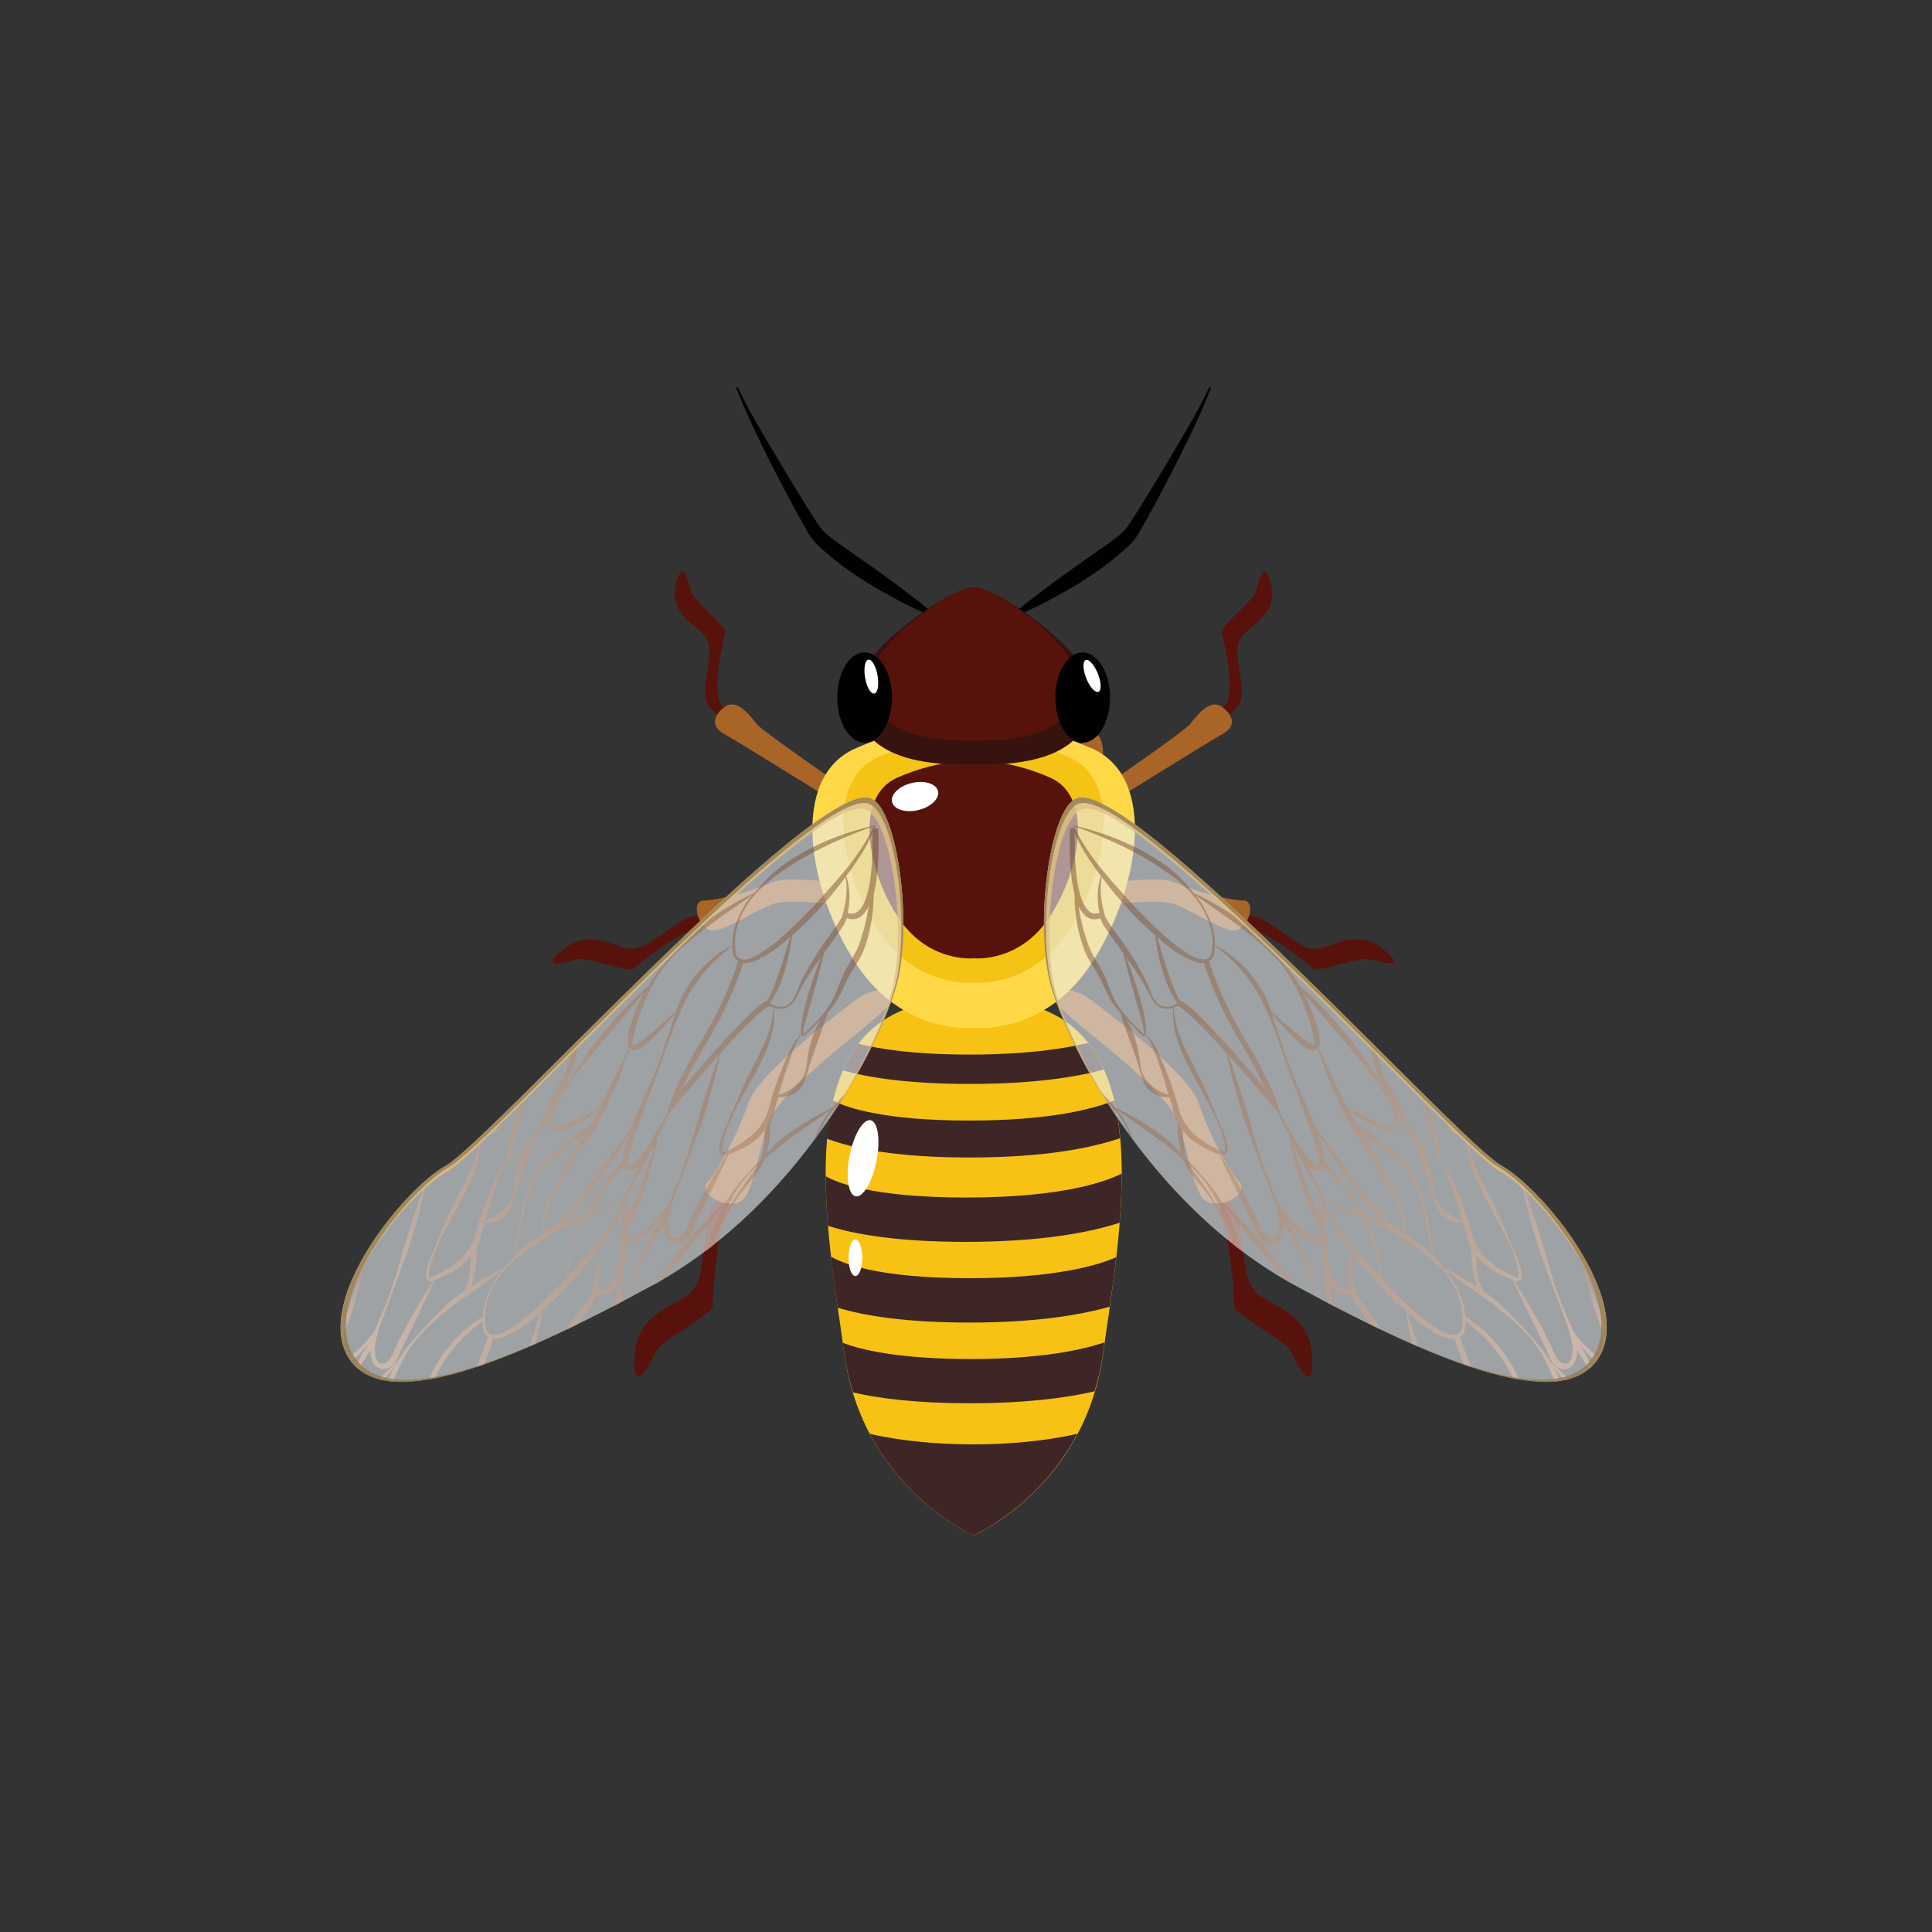 <svg enable-background="new 0 0 125 125" viewBox="0 0 125 125" xmlns="http://www.w3.org/2000/svg" xmlns:xlink="http://www.w3.org/1999/xlink"><rect x="0" y="0" width="125" height="125" fill="#333333" stroke="none"/><linearGradient id="a"><stop offset="0" stop-color="#693d1f"/><stop offset=".289" stop-color="#916446"/><stop offset=".622" stop-color="#c39679"/><stop offset=".868" stop-color="#e8bda1"/><stop offset="1" stop-color="#fdd1b4"/></linearGradient><linearGradient id="b" gradientTransform="matrix(.773 .634 -.74 .903 96.419 -196.21)" gradientUnits="userSpaceOnUse" x1="174.355" x2="185.006" xlink:href="#a" y1="181.376" y2="181.376"/><linearGradient id="c" gradientTransform="matrix(.773 .634 -.74 .903 96.419 -196.21)" gradientUnits="userSpaceOnUse" x1="166.852" x2="169.571" xlink:href="#a" y1="179.563" y2="179.563"/><linearGradient id="d" gradientTransform="matrix(.773 .634 -.74 .903 96.419 -196.21)" gradientUnits="userSpaceOnUse" x1="137.276" x2="185.468" xlink:href="#a" y1="185.26" y2="185.26"/><linearGradient id="e" gradientTransform="matrix(-.773 .634 .74 .903 462.081 -196.21)" gradientUnits="userSpaceOnUse" x1="508.932" x2="519.582" xlink:href="#a" y1="-53.342" y2="-53.342"/><linearGradient id="f" gradientTransform="matrix(-.773 .634 .74 .903 462.081 -196.21)" gradientUnits="userSpaceOnUse" x1="501.428" x2="504.147" xlink:href="#a" y1="-55.155" y2="-55.155"/><linearGradient id="g" gradientTransform="matrix(-.773 .634 .74 .903 462.081 -196.21)" gradientUnits="userSpaceOnUse" x1="471.854" x2="520.044" xlink:href="#a" y1="-49.459" y2="-49.459"/><path d="m47.38 77s-1.3.18-1.64 2.28c-.34 2.09-.24 3.68-1.17 4.45-.94.77-3.43 1.3-3.52 4.08-.1 2.78 1.04.27 1.42-.42.38-.68 3.66-2.4 3.65-2.87s.2-6.21 1.63-6.76z" fill="#57130b"/><path d="m46.43 46.2s-.96-.35-.8-1.83c.16-1.47.54-2.53-.02-3.21-.56-.69-2.35-1.48-1.88-3.37.47-1.9.84 0 1 .53s2.32 2.27 2.21 2.58c-.1.32-1.07 4.24-.09 4.86z" fill="#57130b"/><path d="m46.06 59.48s-.79-.67-2.19.24-2.28 1.8-3.22 1.65c-.94-.14-2.56-1.32-4.24.08s.39.75.99.61c.6-.13 3.34.88 3.6.62.27-.25 3.74-3.15 4.82-2.6z" fill="#57130b"/><path d="m78.58 77s1.3.18 1.64 2.28c.34 2.09.24 3.68 1.17 4.45.94.77 3.42 1.3 3.52 4.08s-1.04.27-1.42-.42c-.39-.68-3.67-2.4-3.65-2.87.01-.47-.2-6.21-1.63-6.76z" fill="#57130b"/><path d="m79.54 46.2s.96-.35.8-1.83c-.16-1.47-.54-2.53.02-3.21.56-.69 2.35-1.48 1.88-3.37-.47-1.9-.84 0-1 .53s-2.32 2.27-2.21 2.58c.11.32 1.07 4.24.09 4.86z" fill="#57130b"/><path d="m79.9 59.48s.79-.67 2.19.24 2.28 1.8 3.22 1.65c.95-.14 2.56-1.32 4.24.08s-.39.75-.99.61c-.6-.13-3.34.88-3.6.62-.27-.25-3.74-3.15-4.82-2.6z" fill="#57130b"/><g fill="#a86527"><path d="m53.27 51.42s-5.64-3.51-6.41-3.93-.84-1.07 0-1.73 1.76.67 2.11 1.1c.35.42 4.62 3.38 4.62 3.38z"/><path d="m57.47 57.68s-5.98-1.25-7.53-.58c-1.55.68-3.59 1.15-4.45 1.17-.85.02-.26 2.17.85 1.91 1.12-.26 2.77-1.43 3.78-1.72 1-.29 3.52-.04 5.94.38 2.42.41 3.12.27 3.12.27s-.21-1.15-1.71-1.43z"/><path d="m55.37 64.7s-6.26 4.59-6.94 6.63-1.96 4.37-2.67 5.19c-.71.83 1.83 2.09 2.52.82.7-1.28 1-3.84 1.58-5.03s2.95-3.36 5.4-5.3 2.9-2.72 2.9-2.72-1.24-.77-2.79.41z"/><path d="m72.69 51.42s5.64-3.51 6.41-3.93.84-1.07 0-1.73-1.75.67-2.11 1.1c-.35.42-4.62 3.38-4.62 3.38z"/><path d="m68.49 57.68s5.98-1.25 7.54-.58c1.55.68 3.59 1.15 4.45 1.17s.26 2.17-.85 1.91c-1.12-.26-2.77-1.43-3.78-1.72-1-.29-3.52-.04-5.94.38-2.43.41-3.12.27-3.12.27s.2-1.15 1.7-1.43z"/><path d="m70.78 47.49c.82-.06.74 2.64 0 2.74s-1.47-2.64 0-2.74z"/><path d="m70.59 64.7s6.26 4.59 6.94 6.63 1.96 4.37 2.67 5.19c.71.83-1.83 2.09-2.52.82-.7-1.28-1-3.84-1.58-5.03s-2.95-3.36-5.4-5.3-2.9-2.72-2.9-2.72 1.25-.77 2.79.41z"/></g><path d="m65.34 39.9c1.3-1.11 2.66-2.1 4.02-3.09l2.05-1.43c.34-.24.67-.48.98-.73.33-.26.51-.49.75-.86.91-1.4 1.78-2.85 2.64-4.3.85-1.45 1.74-2.89 2.45-4.41.01-.03.04-.04.07-.03s.04.04.03.07c-.59 1.59-1.36 3.1-2.1 4.62-.77 1.51-1.55 3-2.39 4.48-.18.36-.5.82-.83 1.1-.32.31-.65.59-.98.86-.67.54-1.37 1.02-2.09 1.48-1.45.88-2.94 1.69-4.53 2.33-.03.01-.05 0-.07-.03s-.01-.05 0-.06z" fill="#010101"/><path d="m60.64 39.9c-1.3-1.11-2.66-2.1-4.02-3.09l-2.05-1.43c-.34-.24-.67-.48-.98-.73-.33-.26-.51-.49-.75-.86-.91-1.4-1.78-2.85-2.64-4.3s-1.74-2.89-2.45-4.41c-.01-.03-.04-.04-.07-.03s-.04.04-.03.07c.6 1.59 1.36 3.1 2.1 4.62.77 1.51 1.55 3 2.39 4.48.18.36.5.82.83 1.1.32.31.65.59.98.86.67.54 1.37 1.02 2.09 1.48 1.45.88 2.94 1.69 4.53 2.33.03.01.06 0 .07-.03.03-.03.02-.05 0-.06z" fill="#010101"/><path d="m63 64.73c-12.66-.71-9.55 14.32-8.36 22.91s8.36 11.7 8.36 11.7 7.16-3.1 8.36-11.7c1.19-8.59 4.29-23.62-8.36-22.91z" fill="#f8c214"/><path d="m69.71 92.76c-.92.22-3.28.69-6.74.69-3.42 0-5.75-.46-6.69-.68 2.5 4.73 6.71 6.57 6.71 6.57s4.22-1.84 6.72-6.58z" fill="#3d2625"/><path d="m54.53 86.88c.04.26.07.51.11.76.12.88.32 1.68.55 2.45 1.73.4 4.15.7 7.54.7 3.61 0 6.22-.34 8.09-.77.22-.74.41-1.52.53-2.37.04-.26.08-.53.11-.8-1.44.49-4.12 1.08-8.73 1.08-4.62-.01-7.03-.6-8.2-1.05z" fill="#3d2625"/><path d="m71.8 84.54c.15-1.03.3-2.11.42-3.2-1.13.5-3.89 1.36-9.49 1.36-6.08 0-8.33-1.02-8.97-1.4.13 1.13.28 2.24.44 3.31 1.76.53 4.44.96 8.53.96 4.29 0 7.18-.49 9.07-1.03z" fill="#3d2625"/><path d="m72.44 79.11c.08-1.07.13-2.13.13-3.18-.81.42-3.56 1.55-10.06 1.55-6.09 0-8.4-.98-9.09-1.38.01 1.06.06 2.13.15 3.21 1.78.57 4.57 1.04 8.95 1.04 4.92-.01 8.03-.62 9.92-1.24z" fill="#3d2625"/><path d="m72.47 73.64c-.08-.85-.2-1.66-.39-2.43-1.3.52-4.09 1.29-9.36 1.29-5.46 0-7.88-.81-8.83-1.29-.19.78-.31 1.6-.39 2.46 1.66.63 4.48 1.22 9.22 1.22 4.91 0 7.94-.63 9.75-1.25z" fill="#3d2625"/><path d="m71.42 69.2c-.28-.63-.61-1.21-1.02-1.72-1.63.39-4.09.75-7.67.75-3.47 0-5.73-.33-7.18-.7-.4.52-.73 1.1-1.01 1.72 1.69.48 4.27.88 8.19.88 4.09 0 6.86-.43 8.69-.93z" fill="#3d2625"/><path d="m70.64 48.42c-4.33-1.9-7.64-1.65-7.64-1.65s-3.31-.25-7.65 1.65c-4.33 1.91-3.05 9.17 0 13.88s7.65 4.2 7.65 4.2 4.6.51 7.64-4.2c3.05-4.71 4.33-11.97 0-13.88z" fill="#ffd848"/><path d="m69.16 48.99c-3.5-1.54-6.17-1.33-6.17-1.33s-2.67-.21-6.17 1.33-2.46 7.4 0 11.19c2.46 3.8 6.17 3.39 6.17 3.39s3.71.41 6.17-3.39c2.46-3.79 3.5-9.65 0-11.19z" fill="#f5c216"/><path d="m67.94 50.31c-2.8-1.24-4.94-1.07-4.94-1.07s-2.14-.16-4.94 1.07-1.97 5.93 0 8.97c1.96 3.05 4.94 2.72 4.94 2.72s2.97.33 4.94-2.72c1.97-3.04 2.8-7.74 0-8.97z" fill="#57130b"/><path d="m70.64 44.61c-.12-2.42-6.12-6.62-7.64-6.62-1.53 0-7.53 4.2-7.65 6.62s1.02 5.01 7.65 4.86c6.61.15 7.76-2.45 7.64-4.86z" fill="#37130f"/><path d="m69.6 43.71c-.1-2.09-5.29-5.72-6.61-5.72s-6.5 3.63-6.61 5.72c-.1 2.09.89 4.33 6.61 4.2 5.73.13 6.72-2.11 6.61-4.2z" fill="#57130b"/><path d="m57.71 45.13c0 1.62-.79 2.92-1.77 2.92s-1.77-1.31-1.77-2.92.79-2.92 1.77-2.92 1.77 1.31 1.77 2.92z" fill="#010101"/><path d="m68.28 45.13c0 1.62.79 2.92 1.77 2.92s1.77-1.31 1.77-2.92-.79-2.92-1.77-2.92-1.77 1.31-1.77 2.92z" fill="#010101"/><path d="m56.78 43.71c.1.6.01 1.13-.22 1.16-.22.04-.49-.42-.59-1.03-.1-.6-.01-1.13.22-1.16.22-.03.49.43.59 1.03z" fill="#fff"/><path d="m71.03 43.58c.23.57.24 1.1.04 1.18-.21.08-.57-.31-.79-.88-.23-.57-.24-1.1-.03-1.18.19-.08.55.31.78.88z" fill="#fff"/><path d="m69.63 51.66c-1.73.76-2.69 8.16-1.66 11.99 1.03 3.82 6.26 14.3 15.81 19.51 9.55 5.22 17.49 8.32 19.69 4.63 2.19-3.7-3.6-10.85-6.34-12.38-2.75-1.53-24.11-25.25-27.5-23.75z" fill="#e8ecf0" opacity=".6"/><g opacity=".8"><path d="m101.7 80.18-.38-.46c-.03-.03-1.4-1.69-2.86-3.33 1.98 1.72 4.44 4.91 5.23 7.78-.37-.69-.74-1.39-1.1-2.09.23.72.45 1.45.71 2.15.2.55.42 1.1.64 1.64 0 .25-.02.48-.06.72-.66-1.53-1.15-3.14-1.45-4.82 0 0-.01-.01-.01-.02h.01c-.01-.03-.01-.06-.02-.09-.26-.49-.49-.98-.71-1.48z" fill="url(#b)" opacity=".6"/><path d="m93.93 73.23c-.4-.25-.57-.73-.76-1.13-.11-.22-.25-.42-.38-.63.18.17.35.34.51.5.01.01.01.02.02.04.16.44.31.88.68 1.12.18.13.4.16.62.12.04.04.08.08.13.12-.3.06-.6.03-.82-.14z" fill="url(#c)" opacity=".6"/><path d="m102.98 88.41c-.25-.51-.52-1.01-.81-1.5.27.38.59.72.93 1.03.05.04.1.09.15.13.06-.08.13-.15.19-.24-.05-.04-.1-.08-.15-.11-.58-.47-1.12-1.02-1.54-1.66-.06-.16-.11-.31-.18-.46-.71-1.47-1.19-3.07-1.63-4.68-.46-1.53-.95-3.04-1.48-4.53-.02-.02-.05-.05-.08-.07.34 1.62.77 3.19 1.28 4.73l1.73 4.65c.12.34.22.68.28 1.03l-.02.02c.01.02.02.04.04.05 0 .03.01.06.02.09.06.4.06.86-.13 1.16-.18.3-.6.18-.8-.09-.19-.27-.33-.72-.52-1.07-.69-1.41-1.47-2.75-2.31-4.05.04.02.08.04.14.05.12.07.38-.13.36-.28-.06-.95-.5-1.63-.8-2.42-.33-.76-.65-1.53-1.01-2.29-.67-1.38-1.52-2.7-1.67-4.31-.02-.02-.05-.05-.07-.07-.08 1.73.77 3.19 1.49 4.55.4.72.81 1.43 1.16 2.18.32.74.72 1.54.72 2.35 0 .15-.18.04-.38-.04-.18-.09-.36-.18-.53-.28-.35-.19-.68-.41-.98-.67-.62-.51-1.01-1.17-1.19-2.01-.23-.82-.52-1.61-.82-2.39-.34-.75-.6-1.58-1.21-2.15l-.02.03c.5.62.69 1.48.98 2.25.18.54.34 1.08.5 1.63-.46-.15-.87-.37-1.19-.69-.44-.34-.64-.92-.67-1.54-.12-.95-.4-1.85-.86-2.63.25.25.5.5.74.75l.18.19c.03.03.06.06.1.09.01.04.17.06.22-.05.08-.26.02-.41.01-.61-.05-.37-.12-.73-.2-1.09-.22-.89-.5-1.74-.81-2.58-.09-.09-.18-.18-.27-.27.26.99.52 1.98.8 2.97.1.35.2.69.28 1.04.03.16.08.38.06.5.06 0-.04-.03-.1-.1l-.19-.18c-.51-.47-.98-.98-1.36-1.56-.4-.57-.58-1.24-.88-1.92-.29-.66-.72-1.23-1-1.84-.23-.58-.39-1.19-.53-1.81-.13-.12-.25-.25-.37-.37.1.82.28 1.62.57 2.36.28.7.73 1.23 1.03 1.85.29.61.57 1.32 1.02 1.86.08.1.18.19.26.29.34 1.09.74 2.11 1.1 3.17.19.56.26 1.19.63 1.69.34.42.9.64 1.46.61.06.21.13.43.19.64.06.34.19.66.35.96-.02.71.04 1.4.21 2.06.04.17.1.33.16.48-.69-.45-1.41-.85-2.16-1.2-.19-.24-.4-.46-.6-.68-.04-.24-.08-.48-.12-.71-.19-1.12-.37-2.24-.67-3.32-.25-1.11-.95-2.03-1.74-2.74-.78-.71-1.62-1.34-2.52-1.9-.16-.3-.31-.61-.47-.91.38.3.76.6 1.18.84.28.16.57.3.88.42.16.06.32.11.5.13.16.01.43.04.63-.23.2-.51-.04-.79-.14-1.09-.14-.31-.3-.59-.46-.87l-1.01-1.65c-1.33-2.08-2.94-3.94-4.77-5.55-.12-.21-.24-.41-.38-.6-.87-1.17-1.89-2.15-2.9-3.17-1.08-.91-2.3-1.63-3.58-2.24-.51-.64-1.08-1.23-1.73-1.72-1.79-1.29-3.88-2.15-6.07-2.65l-.03-.01.01.03c.02.06.04.1.06.16l-.25.03c-.05 1.85.05 3.26.3 4.24 0 1.27.22 2.53.65 3.66.29.7.73 1.23 1.03 1.85.3.61.57 1.32 1.02 1.86.08.11.18.2.26.3.34 1.09.74 2.11 1.1 3.17.19.55.27 1.19.63 1.69.34.42.89.64 1.46.61.06.21.13.43.19.64.06.33.19.66.34.96-.01.69.04 1.36.21 2-.24-.24-.47-.48-.71-.71-1.08-.91-2.3-1.63-3.58-2.24-.27-.34-.56-.65-.86-.96.14.23.27.45.42.68.32.32.63.65.88 1.03.19.29.35.62.48.96.09.13.19.26.28.39-.16-.51-.41-.98-.66-1.42-.13-.2-.3-.37-.44-.55 1.11.78 2.23 1.54 3.29 2.36.35.28.69.57 1.03.87.2.53.54.97.88 1.38.8.94 1.51 1.95 2.05 3.09.12.34.22.69.32 1.04.16.13.32.26.49.39-.12-.69-.37-1.29-.61-1.9-.13-.31-.27-.6-.43-.89 1.29 1.58 2.62 3.11 3.9 4.69.18.11.36.22.54.32-1.32-2.03-2.9-3.86-4.7-5.44-.12-.21-.24-.41-.38-.6-.55-.74-1.17-1.41-1.8-2.06-.06-.14-.1-.3-.13-.45-.1-.45-.13-.94-.13-1.42.19.24.39.46.63.63.32.26.68.46 1.06.64.19.09.38.17.57.25.03.01.07.02.09.03.67 1.45 1.37 2.86 2.06 4.28.2.36.27.74.55 1.13.15.17.34.32.6.35.25.06.6-.1.75-.36.17-.3.21-.6.2-.87.52.79 1 1.6 1.38 2.48.22.55.42 1.14.75 1.64.2.31.44.58.71.83.01.05.03.1.04.15.14.07.27.14.41.21 0 0 0 0-.01-.01-.15-.53-.27-1.06-.37-1.61.18.38.4.65.66.77.28.14.54.1.72.04.02-.01.03-.01.05-.02 0 .01 0 .02.01.04.18.52.48.81.73 1.2l.56.77c.23.11.45.22.67.32-.05-.08-.1-.16-.15-.24-.47-.75-1.11-1.47-1.49-2.18-.24-.81-.39-1.67-.23-2.58.56.76 1.16 1.49 1.8 2.17.09.09.18.18.27.28l.06.06c.43.44.87.87 1.33 1.27.1.74.24 1.45.44 2.15.12.05.25.11.37.16-.02-.07-.05-.14-.08-.21l-.62-2.01c.21.18.41.38.63.55.43.34.89.65 1.4.9.25.12.52.23.83.26.06.01.12 0 .19 0 .04.16.24.78.61 1.68.16.05.32.11.47.16-.44-1.03-.68-1.77-.74-1.97.14-.09.27-.23.31-.41.04-.21.04-.42.04-.62l.01.03c1.32.95 2.38 2.21 3.09 3.69.13.03.25.04.38.07-.67-1.59-2-3.21-3.47-4.04-.04-.92-.44-1.73-.86-2.46-.13-.2-.3-.37-.44-.56.82.58 1.65 1.16 2.46 1.75.18.13.37.26.55.4.1.07.19.14.29.21 1.09.88 2.22 1.8 2.94 3.05.32.56.6 1.16.84 1.78.12-.01.24-.02.35-.04-.12-.29-.26-.57-.4-.83.21.26.44.52.65.78.1-.02.21-.04.3-.06-.39-.39-.8-.78-1.21-1.15-.12-.21-.24-.41-.38-.6-.87-1.16-1.89-2.15-2.9-3.17-.33-.27-.67-.53-1.02-.77-.15-.26-.26-.54-.32-.86-.1-.46-.13-.94-.13-1.42.19.24.39.46.62.63.32.26.69.47 1.06.64.19.09.38.17.57.25l.09.03c.67 1.44 1.37 2.86 2.06 4.28.2.36.27.75.55 1.13.15.17.34.31.6.35.25.06.6-.09.76-.36.17-.3.21-.59.19-.87.26.4.51.81.75 1.23.06-.06.13-.1.2-.16zm-1.09-1.86c-.01-.04-.02-.07-.03-.11.02.03.04.06.05.09zm-23.46-9.38c.4.68.73 1.43 1 2.2-.49-1.13-1.15-2.18-1.89-3.14-.2-.27-.4-.54-.56-.83.55.52 1.06 1.1 1.45 1.77zm11.63-2.36c.81.68 1.49 1.51 1.77 2.6.33 1.06.53 2.17.75 3.28.04.2.08.39.12.59-.33-.34-.67-.66-1.04-.94-.33-.24-.69-.46-1.05-.67.04 0 .08.01.14-.01.18-.11.17-.3.17-.42-.04-.52-.21-.97-.39-1.43-.6-1.54-1.4-3-2.3-4.34.64.41 1.26.85 1.83 1.34zm-2.59-1.77c1.09 1.57 2.14 3.09 2.92 4.85.18.44.38.89.42 1.37 0 .12-.02.25-.1.29s-.2 0-.3-.05c-.21-.1-.38-.24-.55-.4-.66-.65-1.21-1.41-1.79-2.15-1.02-1.34-1.99-2.72-3-4.08-.02-.06-.04-.11-.06-.17-.33-.85-.7-1.67-1.06-2.49-.69-1.47-1.13-3.07-1.66-4.63.41.49.83.98 1.28 1.43.25.25.52.5.81.72.16.11.3.22.56.25.08.02.2-.04.3-.13.64 1.78 1.32 3.55 2.23 5.19zm-1.89 4.67c.02.06.04.1.06.16l-.25.03c-.01.28 0 .52-.01.78-.41-.83-.75-1.7-1.07-2.58-.25-.71-.48-1.43-.71-2.15.56 1.09 1.13 2.18 1.73 3.24.09.18.19.35.3.51-.01 0-.03-.01-.04-.01l-.03-.01zm-2.83.21c-.06-.16-.12-.31-.18-.46-.71-1.47-1.19-3.07-1.63-4.69-.46-1.53-.95-3.04-1.48-4.54 1.47 1.65 2.85 3.32 2.88 3.35l.38.46c.22.5.45.99.7 1.47 0 .03.01.06.02.09h-.01c.01.01.01.02.01.02.35 1.92.92 3.77 1.73 5.48.08.16.15.3.21.46.01.21.01.43.03.63-.37-.07-.77-.37-1.11-.62-.58-.47-1.13-1.01-1.55-1.65zm.18.47-.03.02c-.01-.04-.02-.07-.03-.11.02.03.04.06.06.09zm-6.55-13.58c-.39-.67-.64-1.44-.91-2.19l-.62-2.02c.21.18.41.38.63.55.43.34.89.66 1.4.9.26.11.52.23.83.26.06.01.12 0 .19-.01.09.31.76 2.49 2.31 5.06.81 1.33 1.32 2.36 1.64 3.06-1.43-1.69-4.44-5.17-5.44-5.67zm-.2.09c-.36.25-.84.33-1.17.1-.37-.24-.52-.68-.68-1.12-.36-.85-.83-1.64-1.33-2.38-.47-.75-1.11-1.47-1.49-2.18-.24-.82-.39-1.67-.23-2.58.56.76 1.16 1.49 1.8 2.17.52.57 1.09 1.1 1.66 1.61.1.76.24 1.51.46 2.23.22.77.51 1.52.98 2.15zm9.28 12.19c-.29-.55-.55-1.12-.83-1.68.05.05.09.11.15.16.08.07.22.15.35.18.07.02.16.03.27-.01s.19-.14.24-.23c.84.85 1.58 1.8 2.21 2.85-.66-.24-1.33-.45-2.02-.61-.13-.21-.26-.43-.37-.66zm.24-1.95c.02-.45-.12-.78-.21-1.16-.08-.25-.17-.49-.26-.73.8 1.35 1.66 2.66 2.61 3.9.56.72 1.17 1.41 1.86 2.01-.51-.26-1.04-.49-1.58-.7-.67-1.22-1.47-2.33-2.42-3.32zm2.98-5.68c.39.5.76 1.03 1.06 1.6.15.28.28.58.38.89.1.29.2.68.1.86-.09.13-.5.04-.76-.06-.3-.1-.59-.23-.87-.37-.47-.23-.94-.49-1.41-.74-.66-1.26-1.27-2.55-1.89-3.84.04-.05.08-.11.08-.16.04-.15.03-.25.03-.36-.09-.82-.38-1.48-.65-2.18-.13-.3-.28-.6-.43-.89 1.45 1.76 2.94 3.47 4.36 5.25zm-8.09-9.21c1.09.88 2.22 1.8 2.94 3.06.71 1.23 1.25 2.65 1.52 4.05 0 .08.01.18-.01.22-.03.05.04 0-.01.02-.11-.01-.27-.1-.42-.18-.29-.18-.56-.41-.83-.64l-1.52-1.33c-.04-.13-.08-.26-.13-.38-.68-1.71-1.94-3.09-3.51-3.9l-.02.03c1.41 1.02 2.56 2.4 3.26 4.03.76 1.62 1.27 3.39 1.92 5.08l.93 2.55c.15.42.3.86.42 1.29.11.41.27.93.2 1.25.07.03-.17.02-.31-.12-.16-.12-.3-.28-.44-.44-.27-.33-.52-.7-.75-1.07l-.04-.07c-.04-.08-.08-.16-.11-.23l-.02.01-.81-1.4-.21-.69c-.02-.06-.46-1.47-2.13-4.23-1.5-2.49-2.17-4.6-2.27-4.97.14-.1.27-.24.3-.41.26-1.29-.25-2.38-.8-3.33-.13-.2-.3-.37-.44-.56 1.11.78 2.23 1.53 3.29 2.36zm-11.05-6.69h-.03c-.02-.04-.04-.08-.06-.12 2.07.73 4.07 1.63 5.84 2.85.88.61 1.75 1.3 2.35 2.22.59.89.99 2.08.73 3.21-.21.59-.92.31-1.34.08-.47-.26-.89-.59-1.31-.93-.84-.69-1.6-1.47-2.35-2.25-1.39-1.56-2.89-3.08-3.81-5.01-.02-.01-.02-.02-.02-.05zm0 .29c.33.93.9 1.72 1.44 2.5.08.11.17.21.25.32-.27.8-.25 1.63-.1 2.39-.1.04-.3.1-.53-.01-.43-.22-1.14-1.21-1.06-5.2zm2.82 11.24c-.41-.57-.58-1.24-.88-1.92-.29-.66-.73-1.23-.99-1.84-.34-.87-.56-1.78-.72-2.72.18.38.4.65.66.78.28.13.54.1.72.04.02-.01.03-.01.05-.02 0 .01 0 .03.01.04.19.52.48.81.73 1.2l.73 1.01c.31 1.26.66 2.5 1.01 3.73.1.34.21.69.28 1.04.03.16.08.38.06.5.06 0-.04-.03-.1-.1l-.19-.18c-.52-.48-.99-.99-1.37-1.56zm6.53 9.33c-.18-.09-.36-.18-.53-.27-.35-.2-.68-.41-.98-.67-.61-.51-1.01-1.17-1.19-2.01-.23-.82-.51-1.61-.82-2.39-.34-.75-.61-1.58-1.22-2.15l-.02.03c.5.62.69 1.48.98 2.25.18.54.34 1.09.5 1.63-.46-.15-.87-.37-1.19-.69-.44-.34-.64-.92-.67-1.54-.12-.95-.4-1.85-.86-2.63.25.25.5.5.74.75l.18.19c.03.03.06.06.1.09.01.04.17.06.22-.05.08-.26.02-.42.01-.61-.05-.37-.12-.73-.2-1.09-.28-1.15-.66-2.24-1.08-3.32.47.66.94 1.31 1.32 2.03.2.39.37.87.76 1.13.26.2.62.21.97.11-.15 1.81.74 3.32 1.48 4.72.39.72.81 1.43 1.16 2.18.32.74.72 1.54.72 2.35 0 .15-.18.04-.38-.04zm3.69 5.49c-.18.3-.59.18-.8-.1-.19-.26-.33-.72-.52-1.07-.69-1.41-1.47-2.74-2.31-4.05.04.01.08.03.14.04.12.07.38-.12.36-.27-.06-.95-.5-1.63-.8-2.42-.33-.76-.65-1.53-1.01-2.28-.7-1.46-1.62-2.84-1.7-4.56.1-.03.19-.08.28-.13l-.01.01c.57.29 1.89 1.65 3.15 3.06.34 1.63.77 3.21 1.29 4.76l1.73 4.65c.12.34.22.68.28 1.03l-.02.02c.01.02.02.04.03.06 0 .03.02.06.02.08.08.4.08.87-.11 1.17zm3.28 4.18c-.23-.25-.44-.53-.62-.83-.3-.51-.47-1.09-.67-1.67-.37-.99-.86-1.92-1.39-2.81.27.38.59.72.93 1.03.38.31.72.65 1.33.73.05.62.13 1.16.24 1.6 0 .66.07 1.31.18 1.95zm1.46-.73c-.1.04-.3.09-.53-.01-.34-.17-.84-.82-1.01-2.95.01-.01.02-.01.03-.03.07-.12.08-.22.08-.31-.01-.17-.05-.3-.09-.43-.02-.06-.05-.1-.07-.16-.01-.4-.02-.84 0-1.33.25.7.63 1.31 1.03 1.9.01.02.03.04.04.06.12.18.25.36.37.54.08.11.17.21.25.32-.27.8-.25 1.63-.1 2.4zm-.67-3.9c-.03-.05-.07-.1-.11-.15-.3-.45-.57-.91-.81-1.4 0-.02 0-.04 0-.06h-.03c-.02-.04-.05-.07-.07-.12.02.01.03.01.05.02.07.02.13.05.2.08.74.26 1.46.56 2.17.88.18.33.36.65.51 1 .39.84.56 1.78.72 2.73.02.09.04.18.06.27-.93-1.05-1.89-2.09-2.69-3.25zm7.17 3.35c.59.89.99 2.08.73 3.21-.21.59-.92.31-1.34.08-.47-.26-.89-.59-1.32-.93-.83-.69-1.6-1.46-2.35-2.25-.04-.04-.08-.09-.12-.13-.03-.12-.06-.25-.08-.37-.15-.95-.29-1.91-.67-2.77-.13-.29-.27-.56-.4-.83 1.12.51 2.2 1.09 3.2 1.78.45.31.88.64 1.29 1 .03.02.05.05.07.07.38.34.72.71.99 1.14z" fill="url(#d)" opacity=".6"/></g><path d="m69.63 51.66c3.39-1.5 24.75 22.22 27.49 23.75 2.75 1.53 8.54 8.68 6.34 12.38-.15.26-.34.48-.55.67.14-.15.27-.3.37-.48 2.16-3.64-3.54-10.69-6.25-12.2-2.7-1.5-23.74-24.87-27.08-23.4-1.7.75-2.65 8.04-1.64 11.81.49 1.82 1.96 5.18 4.39 8.73-2.65-3.76-4.23-7.36-4.74-9.28-1.02-3.82-.06-11.22 1.67-11.98z" fill="#e0bf82" opacity=".8"/><path d="m69.63 51.66c3.39-1.5 24.75 22.22 27.49 23.75 2.75 1.53 8.54 8.68 6.34 12.38s-10.14.59-19.69-4.63c-1.2-.65-2.33-1.39-3.4-2.19 1.04.78 2.15 1.5 3.33 2.14 9.42 5.15 17.26 8.21 19.43 4.57 2.17-3.65-3.55-10.71-6.26-12.22s-23.79-24.92-27.14-23.44c-1.7.75-2.66 8.06-1.64 11.83.76 2.83 3.85 9.35 9.33 14.61-5.55-5.33-8.69-11.94-9.46-14.81-1.02-3.83-.06-11.23 1.67-11.99z" fill="#957c4e" opacity=".8"/><path d="m56.36 51.66c1.73.76 2.69 8.16 1.66 11.99-1.03 3.82-6.26 14.3-15.81 19.51-9.55 5.22-17.49 8.32-19.69 4.63-2.2-3.7 3.6-10.85 6.34-12.38 2.75-1.53 24.11-25.25 27.5-23.75z" fill="#e8ecf0" opacity=".6"/><g opacity=".8"><path d="m24.29 80.18.38-.46c.03-.03 1.4-1.69 2.86-3.33-1.98 1.72-4.44 4.91-5.23 7.78.37-.69.74-1.39 1.1-2.09-.23.72-.45 1.45-.71 2.15-.2.55-.42 1.1-.64 1.64 0 .25.02.48.06.72.66-1.53 1.15-3.14 1.45-4.82 0 0 0-.01.01-.02h-.01c.01-.03.01-.06.02-.09.26-.49.49-.98.71-1.48z" fill="url(#e)" opacity=".6"/><path d="m32.06 73.23c.4-.25.57-.73.76-1.13.11-.22.25-.42.38-.63-.18.17-.35.34-.51.5-.01.01-.01.02-.02.04-.16.44-.31.88-.68 1.12-.18.13-.4.16-.63.12-.04.04-.08.08-.12.12.3.06.6.03.82-.14z" fill="url(#f)" opacity=".6"/><path d="m23.22 88.57c.24-.42.49-.83.75-1.23-.02.27.02.56.19.87.15.26.51.42.76.36.25-.04.45-.18.6-.35.29-.38.35-.77.55-1.13.69-1.42 1.4-2.83 2.06-4.28.03-.01.06-.02.09-.03.19-.08.38-.16.57-.25.37-.18.74-.38 1.06-.64.23-.17.44-.39.62-.63 0 .48-.03.96-.13 1.42-.06.31-.17.59-.32.86-.35.24-.69.49-1.01.77-1.02 1.02-2.04 2.01-2.9 3.17-.14.19-.26.4-.38.6-.42.37-.82.75-1.21 1.15.1.03.2.04.3.06l.66-.78c-.15.27-.28.55-.4.83.11.02.23.03.35.04.25-.62.52-1.22.85-1.78.72-1.25 1.85-2.17 2.94-3.05.09-.07.19-.14.29-.21.18-.14.36-.27.55-.4.81-.59 1.63-1.17 2.46-1.75-.14.19-.31.35-.44.56-.42.72-.81 1.54-.86 2.46-1.47.83-2.8 2.45-3.47 4.04.13-.02.25-.04.38-.07.71-1.48 1.77-2.74 3.09-3.69l.01-.03c.01.2 0 .41.04.62.04.17.16.31.3.41-.06.21-.3.94-.74 1.97.15-.05.31-.11.47-.16.37-.9.56-1.52.61-1.68.07.01.13.01.19 0 .31-.02.58-.14.83-.26.51-.25.96-.56 1.4-.9.22-.18.42-.37.63-.55l-.62 2.01c-.03.07-.05.14-.08.21.12-.05.24-.11.37-.16.2-.69.34-1.41.44-2.15.46-.41.91-.83 1.34-1.27.02-.02.04-.04.05-.06.09-.09.19-.18.27-.28.65-.68 1.24-1.42 1.8-2.17.16.91.01 1.77-.23 2.58-.38.71-1.02 1.43-1.49 2.18-.06.08-.1.16-.15.24.22-.11.44-.21.67-.32l.56-.77c.25-.39.54-.68.72-1.2 0-.01 0-.03.01-.04.02.01.03.01.05.02.18.06.44.1.72-.04.27-.13.48-.4.67-.77-.1.55-.22 1.09-.37 1.61 0 0 0 0-.01.01.14-.07.27-.14.41-.21.01-.05.03-.1.04-.15.26-.25.51-.52.71-.83.33-.5.53-1.09.75-1.64.38-.88.86-1.69 1.38-2.48-.01.27.02.56.2.87.15.26.51.41.75.36.25-.04.45-.18.6-.35.29-.38.35-.77.55-1.13.69-1.42 1.4-2.83 2.06-4.28l.09-.03c.19-.08.38-.16.57-.25.37-.18.74-.38 1.06-.64.24-.17.44-.4.63-.63 0 .48-.03.96-.13 1.42-.03.16-.07.31-.13.45-.63.65-1.25 1.32-1.8 2.06-.14.19-.26.4-.38.6-1.8 1.58-3.38 3.41-4.7 5.44.19-.1.36-.22.54-.32 1.28-1.58 2.6-3.12 3.9-4.69-.15.29-.3.58-.43.89-.24.62-.49 1.21-.61 1.9.17-.13.33-.26.49-.39.09-.35.2-.7.32-1.04.54-1.13 1.26-2.15 2.05-3.09.33-.4.67-.85.88-1.38.34-.3.69-.59 1.03-.87 1.06-.82 2.18-1.58 3.29-2.36-.14.19-.31.35-.44.55-.25.44-.5.92-.66 1.42.1-.13.19-.26.29-.39.13-.34.29-.66.48-.96.25-.38.55-.72.88-1.03.15-.23.28-.45.42-.68-.31.3-.59.62-.86.96-1.28.61-2.5 1.33-3.58 2.24-.24.24-.47.48-.71.71.16-.64.22-1.31.21-2 .16-.3.29-.63.34-.96.06-.22.13-.43.19-.64.56.04 1.12-.19 1.46-.61.36-.5.44-1.13.63-1.69.36-1.06.76-2.08 1.1-3.17.08-.1.18-.19.26-.3.45-.54.72-1.25 1.02-1.86.31-.63.75-1.15 1.04-1.85.44-1.13.65-2.38.66-3.66.25-.98.36-2.39.3-4.24l-.25-.03c.01-.05.04-.1.05-.16l.01-.03-.03.01c-2.19.5-4.28 1.36-6.06 2.65-.65.49-1.21 1.08-1.73 1.72-1.28.6-2.5 1.33-3.59 2.24-1.02 1.02-2.04 2.01-2.9 3.17-.14.19-.26.4-.38.6-1.83 1.61-3.44 3.47-4.77 5.55l-1 1.65c-.16.28-.32.56-.46.87-.1.3-.35.58-.15 1.09.2.26.47.24.63.23.18-.02.34-.07.5-.13.31-.12.6-.27.88-.42.42-.24.8-.54 1.18-.84-.16.3-.31.61-.47.91-.89.56-1.74 1.19-2.51 1.9-.8.71-1.49 1.62-1.74 2.74-.31 1.08-.48 2.21-.67 3.32-.04.24-.08.48-.13.71-.21.22-.41.44-.6.68-.75.35-1.47.75-2.16 1.2.07-.15.12-.31.16-.48.17-.66.23-1.35.21-2.06.16-.3.28-.63.34-.96.06-.21.13-.43.19-.64.56.03 1.11-.18 1.46-.61.37-.5.44-1.13.63-1.69.36-1.06.76-2.08 1.1-3.17.08-.1.18-.19.26-.29.45-.54.72-1.25 1.02-1.86.31-.63.75-1.15 1.03-1.85.29-.74.47-1.54.57-2.36-.13.13-.25.25-.38.37-.14.62-.3 1.23-.53 1.81-.27.61-.7 1.19-.99 1.84-.3.67-.48 1.35-.88 1.92-.38.58-.85 1.09-1.36 1.56l-.19.18c-.05.07-.16.1-.1.1-.02-.12.02-.34.05-.5.08-.35.18-.69.28-1.04.28-.98.54-1.97.8-2.97-.09.09-.18.18-.27.27-.31.84-.59 1.7-.81 2.58-.08.36-.15.72-.2 1.09-.01.2-.07.35.01.61.04.11.2.09.22.05.04-.03.07-.06.1-.09l.18-.19c.25-.25.5-.5.74-.75-.46.78-.75 1.68-.86 2.63-.03.62-.23 1.2-.67 1.54-.32.32-.73.54-1.19.69.16-.54.32-1.09.5-1.63.28-.77.48-1.63.98-2.25l-.02-.03c-.61.57-.88 1.4-1.21 2.15-.31.78-.59 1.57-.82 2.39-.18.84-.57 1.5-1.19 2.01-.3.25-.63.47-.98.67-.17.1-.35.19-.54.28-.2.08-.37.19-.38.04 0-.81.4-1.61.72-2.35.34-.75.76-1.46 1.16-2.18.71-1.36 1.57-2.82 1.48-4.55-.02.02-.05.05-.07.07-.15 1.61-1 2.93-1.67 4.31-.36.75-.67 1.52-1.01 2.29-.29.79-.74 1.47-.8 2.42-.02.15.25.34.36.28.06-.01.1-.03.14-.05-.83 1.3-1.62 2.64-2.31 4.05-.19.35-.33.8-.52 1.07-.2.28-.62.4-.8.09-.19-.3-.19-.76-.13-1.16.01-.03.01-.06.02-.09.01-.02.02-.04.04-.05l-.02-.02c.06-.35.16-.7.28-1.03l1.73-4.65c.52-1.54.95-3.11 1.28-4.73-.02.02-.05.04-.07.07-.54 1.49-1.02 3.01-1.48 4.53-.44 1.61-.92 3.21-1.63 4.68-.06.15-.12.3-.18.46-.42.64-.96 1.19-1.55 1.66-.05.04-.1.08-.15.11.06.09.13.16.19.24.05-.04.1-.08.15-.13.34-.31.66-.65.93-1.03-.29.49-.56.99-.81 1.5.05.06.13.1.2.16zm.86-2.04c.02-.03.04-.06.05-.09-.01.04-.02.07-.03.11zm24.93-11.14c-.16.29-.36.56-.56.83-.74.96-1.4 2.01-1.89 3.14.27-.77.61-1.52 1-2.2.39-.66.9-1.24 1.45-1.77zm-11.25-1.92c-.9 1.33-1.71 2.8-2.3 4.34-.17.45-.34.91-.39 1.43 0 .12-.01.31.17.42.05.02.09.01.14.01-.36.21-.71.43-1.05.67-.37.28-.71.6-1.04.94.04-.2.08-.39.12-.59.22-1.1.42-2.22.75-3.28.28-1.09.96-1.92 1.77-2.6.57-.49 1.19-.93 1.83-1.34zm2.97-5.64c.09.09.21.15.3.13.26-.03.41-.14.57-.25.3-.22.56-.47.81-.72.45-.45.87-.94 1.28-1.43-.53 1.57-.97 3.16-1.66 4.63-.36.83-.74 1.64-1.06 2.49-.02.06-.04.11-.06.17-1 1.36-1.98 2.74-3 4.08-.58.73-1.12 1.5-1.78 2.15-.17.16-.34.3-.55.4-.1.04-.22.09-.3.05-.08-.03-.1-.17-.1-.29.04-.48.24-.93.42-1.37.78-1.76 1.83-3.28 2.92-4.85.91-1.62 1.59-3.39 2.21-5.19zm-.31 9.85-.03.01c-.01 0-.03.01-.04.01.11-.17.21-.33.31-.51.61-1.06 1.17-2.15 1.73-3.24-.23.72-.45 1.44-.71 2.15-.32.88-.66 1.75-1.07 2.58 0-.26 0-.5-.01-.78l-.25-.03c.02-.05.04-.1.06-.16zm1.27 1.9c-.34.25-.74.55-1.11.62.01-.2.02-.42.02-.63.07-.15.14-.3.22-.46.81-1.71 1.38-3.56 1.73-5.48 0 0 .01-.01.01-.02h-.01c0-.03.02-.06.02-.09.25-.49.48-.97.7-1.47l.38-.46c.03-.03 1.41-1.7 2.88-3.35-.54 1.5-1.02 3.01-1.48 4.54-.44 1.61-.92 3.21-1.63 4.69-.07.15-.12.3-.18.46-.42.63-.97 1.17-1.55 1.65zm1.42-1.28c-.01.04-.02.07-.03.11l-.03-.02c.03-.03.05-.06.06-.09zm6.46-13.54c-1 .5-4.01 3.97-5.44 5.67.32-.7.84-1.72 1.64-3.06 1.55-2.57 2.22-4.75 2.31-5.06.07.01.13.02.19.01.31-.02.57-.14.83-.26.51-.25.96-.56 1.4-.9.22-.17.42-.37.63-.55l-.62 2.02c-.28.75-.52 1.52-.91 2.19zm1.22-2.01c.21-.72.36-1.47.46-2.23.58-.51 1.14-1.04 1.66-1.61.64-.68 1.24-1.41 1.8-2.17.16.91 0 1.77-.23 2.58-.38.7-1.02 1.43-1.49 2.18-.5.75-.97 1.53-1.33 2.38-.16.44-.31.88-.68 1.12-.33.24-.81.15-1.17-.1.47-.63.76-1.38.98-2.15zm-10.63 15c-.69.16-1.36.38-2.02.61.63-1.05 1.37-2 2.21-2.85.04.09.13.19.24.23s.2.03.27.01c.13-.03.26-.11.35-.18.06-.05.1-.11.15-.16-.28.56-.53 1.13-.83 1.68-.11.23-.24.45-.37.66zm-2.28.71c-.54.21-1.07.44-1.59.7.69-.6 1.29-1.29 1.86-2.01.95-1.24 1.81-2.55 2.61-3.9-.09.24-.18.48-.26.73-.08.38-.23.71-.21 1.16-.95.99-1.75 2.1-2.41 3.32zm3.79-14.25c-.15.29-.3.58-.43.89-.27.7-.57 1.36-.65 2.18 0 .11-.01.21.03.36 0 .05.04.11.08.16-.61 1.3-1.23 2.58-1.89 3.84-.47.25-.94.51-1.41.74-.28.14-.57.27-.87.37-.26.09-.67.19-.76.06-.1-.18 0-.57.1-.86.1-.31.23-.6.38-.89.29-.57.67-1.1 1.06-1.6 1.42-1.78 2.91-3.49 4.36-5.25zm7.02-6.32c-.14.19-.31.35-.44.56-.55.95-1.07 2.04-.8 3.33.04.17.16.31.3.41-.11.37-.77 2.48-2.27 4.97-1.67 2.76-2.11 4.17-2.13 4.23l-.21.69-.81 1.4-.02-.01c-.04.08-.08.15-.11.23l-.04.07c-.23.38-.48.74-.75 1.07-.14.16-.28.32-.44.44-.15.14-.38.15-.31.12-.07-.32.09-.84.2-1.25.12-.43.27-.87.42-1.29l.93-2.55c.65-1.7 1.16-3.47 1.92-5.08.71-1.63 1.85-3 3.26-4.03l-.02-.03c-1.57.81-2.83 2.2-3.51 3.9-.05.13-.08.26-.13.38l-1.52 1.33c-.27.23-.54.46-.83.64-.14.09-.31.17-.42.18-.05-.01.02.03-.02-.02-.02-.05-.02-.14-.01-.22.27-1.4.81-2.82 1.52-4.05.72-1.25 1.85-2.18 2.94-3.06 1.07-.83 2.19-1.58 3.3-2.36zm7.76-4.27c-.92 1.93-2.43 3.45-3.81 5.01-.76.78-1.52 1.55-2.35 2.25-.42.34-.85.67-1.32.93-.42.23-1.13.51-1.34-.08-.25-1.13.14-2.32.73-3.21.6-.92 1.46-1.61 2.34-2.22 1.78-1.21 3.77-2.11 5.84-2.85-.02.04-.04.08-.06.12h-.03zm-1.07 5.43c-.22.11-.42.06-.53.01.15-.76.17-1.59-.1-2.39.08-.11.17-.21.25-.32.54-.78 1.11-1.57 1.44-2.5.09 3.99-.62 4.98-1.06 5.2zm-3.11 7.59-.19.18c-.05.07-.16.1-.1.1-.02-.12.02-.34.05-.5.08-.35.18-.69.29-1.04.35-1.23.7-2.47 1-3.73l.73-1.01c.25-.39.54-.68.73-1.2 0-.01 0-.03.01-.04.02.01.03.01.05.02.18.06.44.1.72-.04.26-.13.48-.4.66-.78-.16.94-.38 1.85-.72 2.72-.27.61-.7 1.18-.99 1.84-.3.67-.47 1.35-.88 1.92-.38.58-.85 1.09-1.36 1.56zm-5.55 7.82c0-.81.4-1.61.72-2.35.34-.75.76-1.46 1.16-2.18.74-1.4 1.64-2.91 1.48-4.72.35.1.71.09.97-.11.4-.26.57-.73.76-1.13.37-.72.85-1.37 1.31-2.03-.42 1.08-.8 2.17-1.08 3.32-.08.36-.15.72-.2 1.09-.01.2-.07.35.01.61.04.11.2.09.22.05.04-.03.08-.06.1-.09l.18-.19c.24-.25.5-.5.74-.75-.46.78-.75 1.68-.86 2.63-.03.62-.23 1.2-.67 1.54-.32.32-.73.54-1.19.69.16-.54.32-1.1.5-1.63.29-.77.48-1.63.98-2.25l-.02-.03c-.61.57-.88 1.4-1.21 2.15-.31.78-.59 1.57-.82 2.39-.18.84-.57 1.5-1.19 2.01-.3.25-.63.47-.98.67-.18.1-.35.19-.53.27-.2.08-.38.19-.38.04zm-3.44 4.29c0-.03.01-.06.02-.08l.03-.06-.02-.02c.06-.35.16-.7.28-1.03l1.73-4.65c.52-1.54.95-3.13 1.29-4.76 1.26-1.41 2.58-2.78 3.15-3.06l-.01-.01c.09.05.18.09.28.13-.07 1.72-.99 3.1-1.7 4.56-.36.75-.67 1.52-1.01 2.28-.29.79-.74 1.47-.8 2.42-.02.15.25.34.36.27.06-.01.1-.03.14-.04-.83 1.3-1.62 2.64-2.31 4.05-.19.35-.33.81-.52 1.07-.2.28-.62.4-.8.1-.17-.31-.16-.78-.11-1.17zm-2.97 3.39c.11-.44.19-.98.24-1.6.6-.09.94-.42 1.33-.73.34-.31.66-.65.93-1.03-.53.9-1.02 1.82-1.39 2.81-.2.58-.37 1.16-.67 1.67-.17.3-.38.58-.62.83.11-.64.18-1.29.18-1.95zm-1.74-1.18c.08-.11.17-.21.25-.32.12-.18.25-.36.37-.54.02-.02.03-.04.04-.06.4-.59.78-1.21 1.03-1.9.01.49.01.93 0 1.33-.02.05-.05.1-.07.16-.04.13-.08.26-.09.43 0 .08.01.19.08.31.01.01.02.01.03.03-.17 2.13-.66 2.78-1.01 2.95-.22.11-.42.06-.52.01.13-.77.16-1.6-.11-2.4zm-1.93 1.74c.02-.09.04-.18.06-.27.16-.95.33-1.89.72-2.73.16-.34.33-.67.51-1 .71-.32 1.43-.61 2.17-.88.07-.03.14-.05.2-.08.01-.01.03-.01.04-.02-.02.04-.04.08-.06.12h-.03v.06c-.24.49-.51.96-.81 1.4-.04.05-.07.1-.11.15-.79 1.17-1.75 2.21-2.69 3.25zm-3.49-1.03c.03-.02.05-.05.07-.07.41-.37.84-.69 1.29-1 1.01-.69 2.09-1.27 3.21-1.78-.14.28-.28.55-.4.83-.38.86-.52 1.83-.67 2.77-.02.13-.05.25-.08.37-.04.04-.08.09-.12.13-.76.78-1.52 1.56-2.35 2.25-.42.34-.85.67-1.31.93-.42.23-1.13.51-1.34-.08-.25-1.13.14-2.32.73-3.21.26-.43.6-.8.97-1.14z" fill="url(#g)" opacity=".6"/></g><path d="m56.36 51.66c-3.39-1.5-24.75 22.22-27.49 23.75s-8.54 8.68-6.34 12.38c.15.26.34.48.55.67-.13-.15-.27-.3-.37-.48-2.16-3.64 3.54-10.69 6.25-12.2 2.7-1.5 23.74-24.87 27.08-23.4 1.7.75 2.65 8.04 1.64 11.81-.49 1.82-1.96 5.18-4.39 8.73 2.65-3.76 4.23-7.36 4.74-9.28 1.02-3.82.06-11.22-1.67-11.98z" fill="#e0bf82" opacity=".8"/><path d="m56.36 51.66c-3.39-1.5-24.75 22.22-27.49 23.75s-8.54 8.68-6.34 12.38c2.19 3.7 10.14.59 19.69-4.63 1.2-.65 2.33-1.39 3.4-2.19-1.04.78-2.15 1.5-3.33 2.14-9.42 5.15-17.26 8.21-19.43 4.57-2.16-3.65 3.55-10.71 6.26-12.22s23.79-24.92 27.14-23.44c1.7.75 2.66 8.06 1.64 11.83-.76 2.83-3.85 9.35-9.33 14.61 5.55-5.33 8.69-11.94 9.46-14.81 1.02-3.83.06-11.23-1.67-11.99z" fill="#957c4e" opacity=".8"/><path d="m60.69 51.18c.11.49-.46 1.04-1.28 1.23-.82.2-1.58-.04-1.69-.52-.12-.48.46-1.04 1.27-1.23.82-.19 1.58.04 1.7.52z" fill="#fff"/><path d="m56.71 75.11c-.27 1.36-.87 2.38-1.35 2.29s-.66-1.27-.39-2.63.87-2.38 1.36-2.29c.47.1.65 1.27.38 2.63z" fill="#fff"/><path d="m55.79 81.38c0 .66-.2 1.18-.45 1.18s-.44-.53-.44-1.18c0-.66.2-1.19.44-1.19.25.01.45.54.45 1.19z" fill="#fff"/></svg>